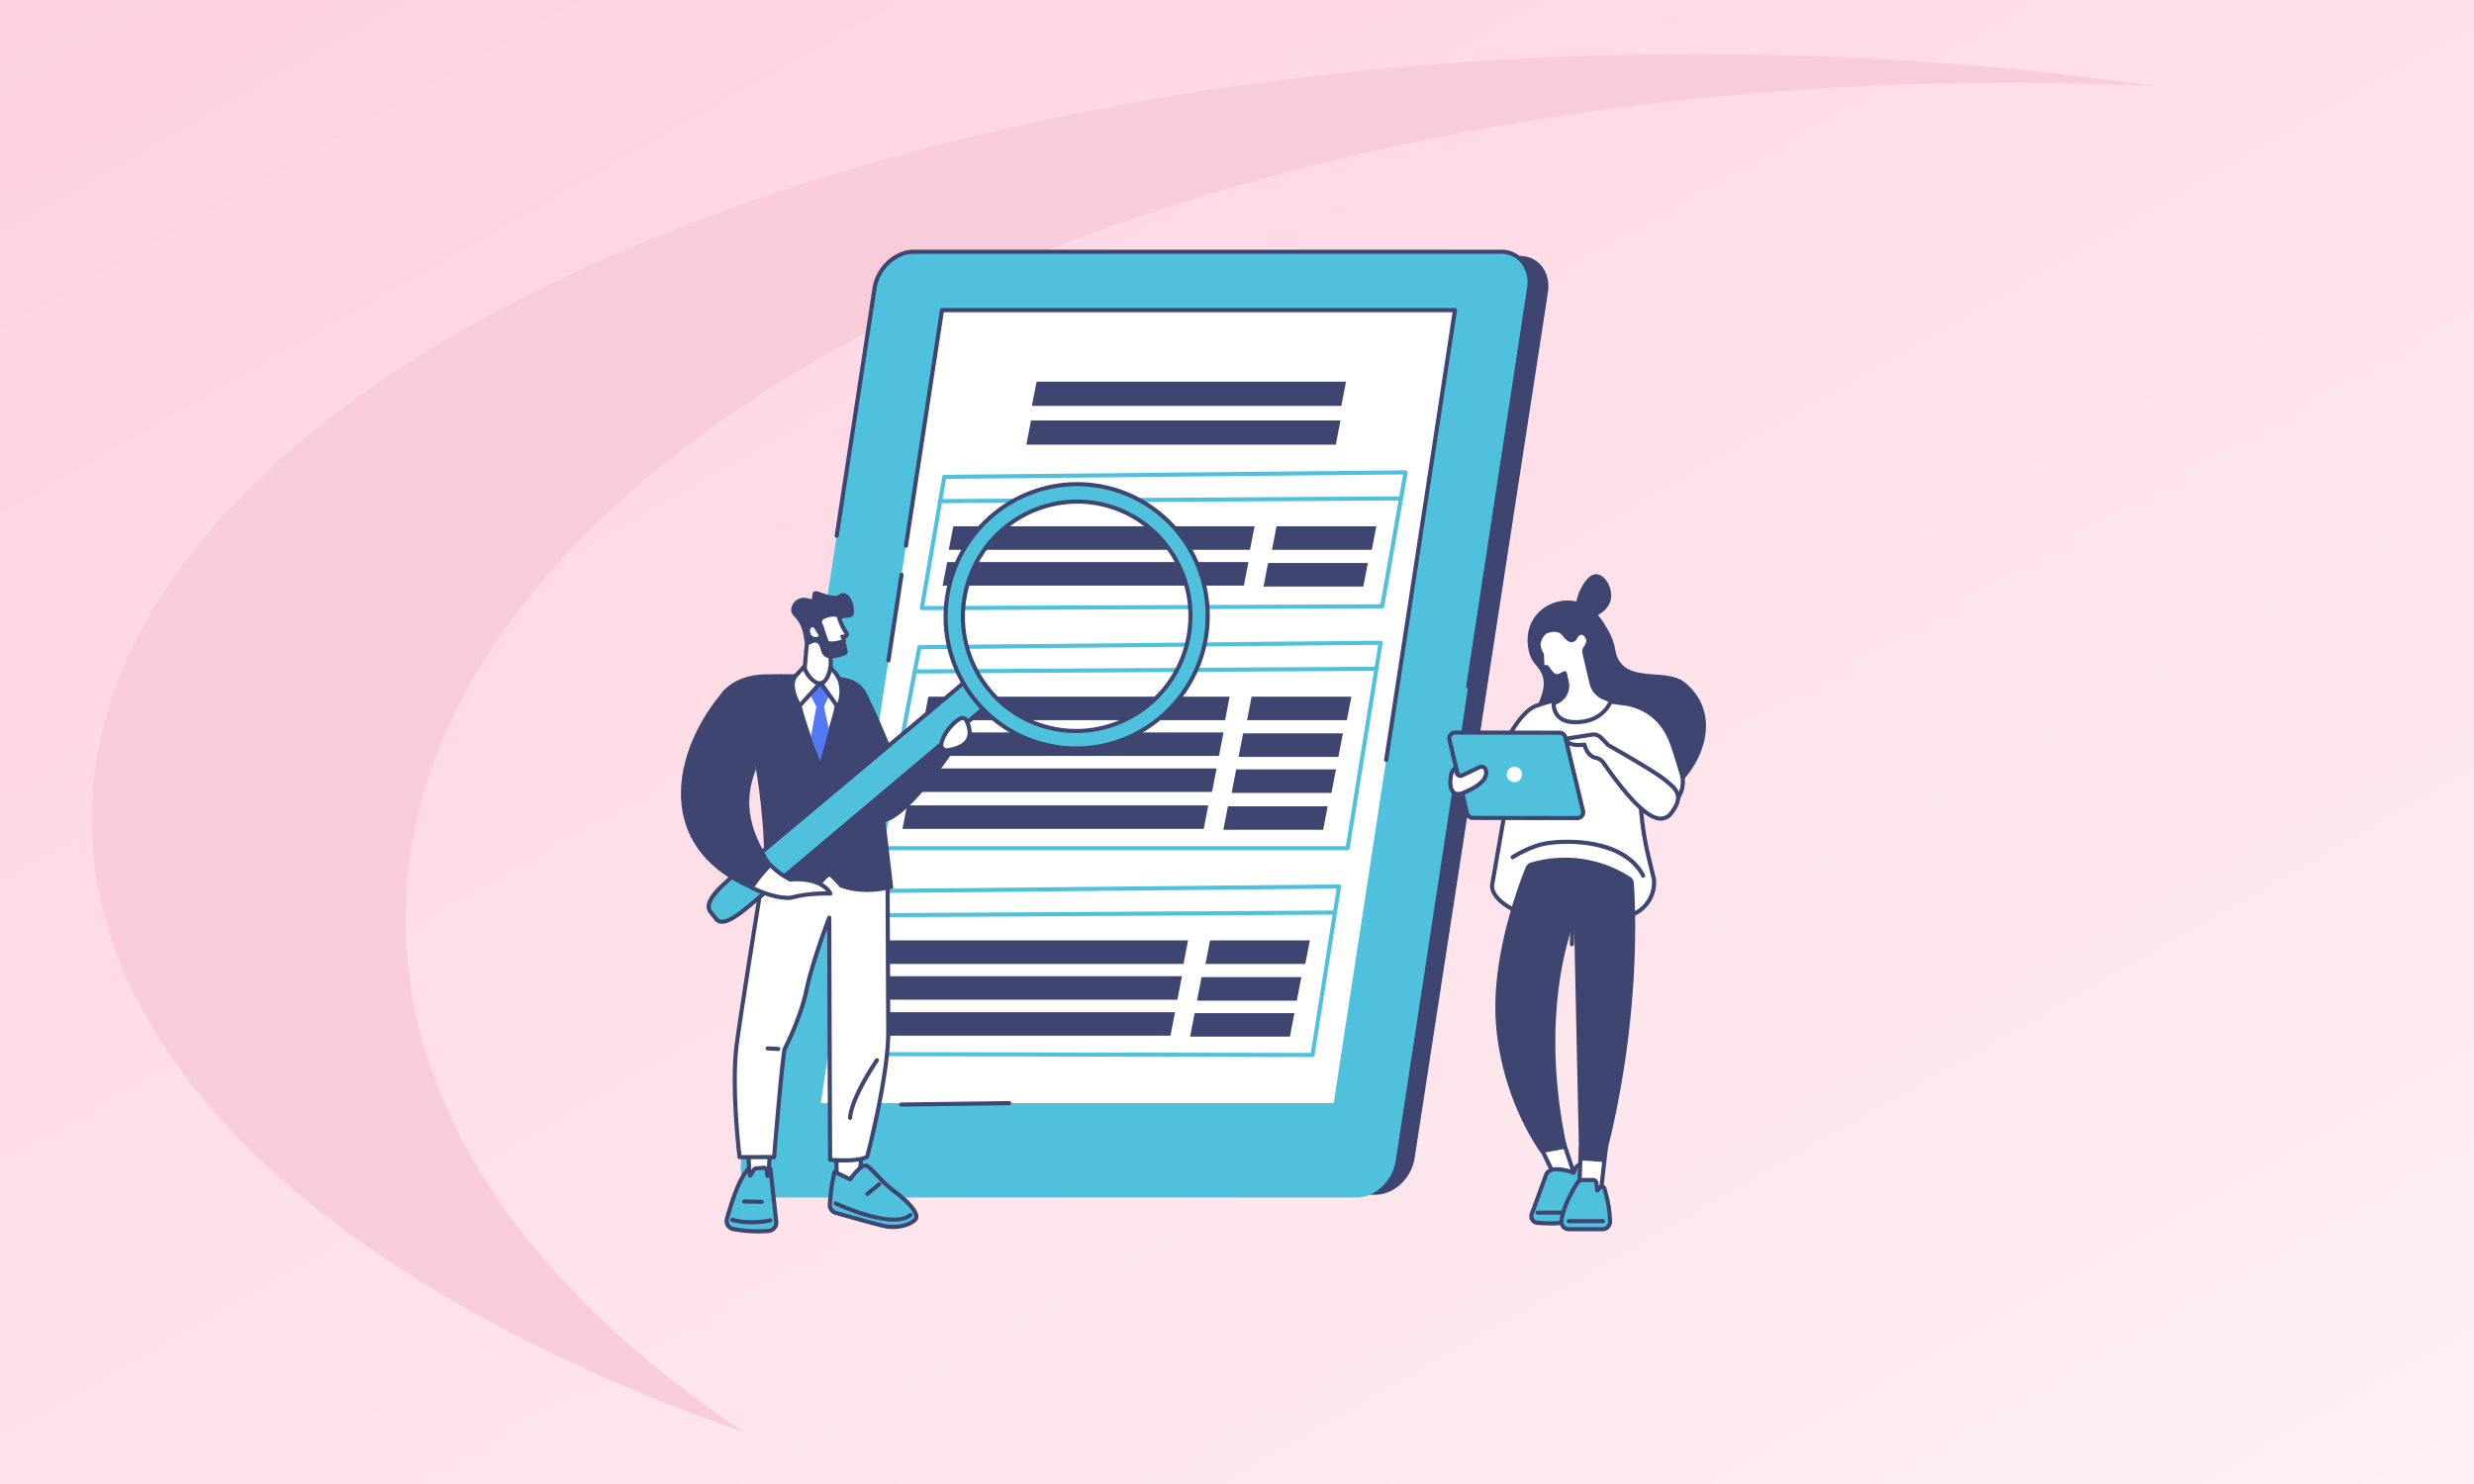 <?xml version="1.0" encoding="utf-8"?>
<svg xmlns="http://www.w3.org/2000/svg" xmlns:xlink="http://www.w3.org/1999/xlink" width="1050" height="630" viewBox="0 0 1050 630">
  <rect x="0" y="0" width="1050" height="630" fill="#333333" stroke="none"/>
  <defs>
    <linearGradient id="linear-gradient" x1="1.473" y1="1.474" x2="-0.412" y2="-0.479" gradientUnits="objectBoundingBox">
      <stop offset="0" stop-color="#fff"/>
      <stop offset="1" stop-color="#fdc3d4"/>
    </linearGradient>
    <clipPath id="clip-path">
      <rect id="Rectangle_26693" data-name="Rectangle 26693" width="471.368" height="417.625" fill="none"/>
    </clipPath>
    <clipPath id="clip-journalistic_style-content-audit-best-practices-and-tools-shared-by-experts-april-2023">
      <rect width="1050" height="630"/>
    </clipPath>
  </defs>
  <g id="journalistic_style-content-audit-best-practices-and-tools-shared-by-experts-april-2023" data-name="journalistic style-content-audit-best-practices-and-tools-shared-by-experts-april-2023" clip-path="url(#clip-journalistic_style-content-audit-best-practices-and-tools-shared-by-experts-april-2023)">
    <rect width="1050" height="630" fill="#fff"/>
    <path id="Subtraction_10" data-name="Subtraction 10" d="M0,0H1050V630H0Z" fill="url(#linear-gradient)"/>
    <path id="Path_311" data-name="Path 311" d="M233.916,433.238c.207,106.89,109.118,201.462,276.807,260.05C420.814,633.411,367.16,557.98,367,475.929,366.61,280.316,670.2,121.144,1045.078,120.4q32.9-.059,65.023,1.5a1381.87,1381.87,0,0,0-198.052-13.615C537.175,109.032,233.563,254.51,233.916,433.238Z" transform="translate(-194.916 -85.289)" fill="#f8ccd9"/>
    <g id="Group_110" data-name="Group 110" transform="translate(289 106)">
      <g id="Group_109" data-name="Group 109" clip-path="url(#clip-path)">
        <path id="Path_2615" data-name="Path 2615" d="M379.918,4.521H130.6c-7.865,0-15.31,6.943-16.628,15.508L57.387,387.578c-1.319,8.565,3.988,15.508,11.853,15.508H318.556c7.865,0,15.309-6.943,16.628-15.508L391.771,20.029c1.318-8.565-3.988-15.508-11.853-15.508" transform="translate(-23.813 -1.883)" fill="#3e4571"/>
        <path id="Path_2616" data-name="Path 2616" d="M366.2,1.5H116.88c-7.866,0-15.31,6.994-16.629,15.622L43.665,387.383c-1.318,8.628,3.989,15.622,11.853,15.622H304.834c7.865,0,15.309-6.994,16.628-15.622l56.587-370.26C379.367,8.494,374.061,1.5,366.2,1.5" transform="translate(-18.099 -0.625)" fill="#50c1dd"/>
        <path id="Path_2617" data-name="Path 2617" d="M319.4,380.624H101.7L153.144,43.982H370.851Z" transform="translate(-42.348 -18.315)" fill="#fff"/>
        <path id="Path_2618" data-name="Path 2618" d="M174.573,219.869a.876.876,0,0,1-.863-1.022l9.54-55.713a.876.876,0,0,1,.854-.728l195.76-1.908h.009a.876.876,0,0,1,.862,1.026l-9.922,56.858a.875.875,0,0,1-.858.725l-195.378.763Zm10.279-55.72-9.24,53.966,193.6-.756,9.616-55.1Z" transform="translate(-72.331 -66.834)" fill="#50c1dd"/>
        <path id="Path_2619" data-name="Path 2619" d="M187.651,182.355a.875.875,0,0,1-.005-1.751l195.379-1.144h.005a.875.875,0,0,1,0,1.751l-195.378,1.144Z" transform="translate(-77.777 -74.731)" fill="#50c1dd"/>
        <path id="Path_2620" data-name="Path 2620" d="M318.189,237.229H190.33l1.938-9.987H320.127Z" transform="translate(-79.257 -94.628)" fill="#3e4571"/>
        <path id="Path_2621" data-name="Path 2621" d="M322.623,211.216H194.764l1.938-9.987H324.561Z" transform="translate(-81.103 -83.796)" fill="#3e4571"/>
        <path id="Path_2622" data-name="Path 2622" d="M472.194,211.216H429.837l1.938-9.987h42.357Z" transform="translate(-178.992 -83.796)" fill="#3e4571"/>
        <path id="Path_2623" data-name="Path 2623" d="M466.034,237.912H423.677l1.938-9.987h42.357Z" transform="translate(-176.427 -94.912)" fill="#3e4571"/>
        <path id="Path_2624" data-name="Path 2624" d="M318.005,535.035h0l-197.167-.392a.875.875,0,0,1-.859-1.033l12.675-69.237a.875.875,0,0,1,.853-.717l195.76-1.908a.915.915,0,0,1,.671.3.875.875,0,0,1,.2.708L318.87,534.3a.876.876,0,0,1-.865.739m-196.117-2.141,195.369.388,10.992-69.774-194,1.891Z" transform="translate(-49.955 -192.28)" fill="#50c1dd"/>
        <path id="Path_2625" data-name="Path 2625" d="M139.29,483.606a.875.875,0,0,1-.005-1.751l195.378-1.145h.005a.875.875,0,0,1,0,1.751L139.3,483.606Z" transform="translate(-57.639 -200.177)" fill="#50c1dd"/>
        <path id="Path_2626" data-name="Path 2626" d="M269.828,538.479H141.969l1.938-9.987H271.766Z" transform="translate(-59.118 -220.074)" fill="#3e4571"/>
        <path id="Path_2627" data-name="Path 2627" d="M274.261,512.466H146.4l1.938-9.987H276.2Z" transform="translate(-60.965 -209.242)" fill="#3e4571"/>
        <path id="Path_2628" data-name="Path 2628" d="M423.833,512.466H381.476l1.938-9.987h42.357Z" transform="translate(-158.854 -209.242)" fill="#3e4571"/>
        <path id="Path_2629" data-name="Path 2629" d="M417.673,539.162H375.315l1.938-9.987h42.357Z" transform="translate(-156.289 -220.359)" fill="#3e4571"/>
        <path id="Path_2630" data-name="Path 2630" d="M264.791,564.67H136.932l1.938-9.987H266.729Z" transform="translate(-57.021 -230.98)" fill="#3e4571"/>
        <path id="Path_2631" data-name="Path 2631" d="M412.636,565.353H370.279l1.938-9.987h42.357Z" transform="translate(-154.191 -231.265)" fill="#3e4571"/>
        <path id="Path_2632" data-name="Path 2632" d="M342.971,373.389H145.02a.874.874,0,0,1-.86-1.039l16.2-85.308a.876.876,0,0,1,.851-.712l195.76-1.908h.009a.875.875,0,0,1,.864,1.014l-14.012,87.216a.877.877,0,0,1-.865.736m-196.894-1.751H342.224l13.73-85.455-194.006,1.891Z" transform="translate(-60.024 -118.439)" fill="#50c1dd"/>
        <path id="Path_2633" data-name="Path 2633" d="M169.516,306.281a.875.875,0,0,1-.005-1.751l195.378-1.144h.005a.875.875,0,0,1,.005,1.751l-195.378,1.144Z" transform="translate(-70.225 -126.336)" fill="#50c1dd"/>
        <path id="Path_2634" data-name="Path 2634" d="M300.053,361.154H172.194l1.938-9.987H301.991Z" transform="translate(-71.705 -146.233)" fill="#3e4571"/>
        <path id="Path_2635" data-name="Path 2635" d="M304.487,335.142H176.628l1.938-9.987H306.425Z" transform="translate(-73.551 -135.401)" fill="#3e4571"/>
        <path id="Path_2636" data-name="Path 2636" d="M454.059,335.142H411.7l1.938-9.987H456Z" transform="translate(-171.44 -135.401)" fill="#3e4571"/>
        <path id="Path_2637" data-name="Path 2637" d="M447.9,361.838H405.541l1.938-9.987h42.357Z" transform="translate(-168.875 -146.518)" fill="#3e4571"/>
        <path id="Path_2638" data-name="Path 2638" d="M295.016,387.345H167.157l1.938-9.987H296.954Z" transform="translate(-69.608 -157.139)" fill="#3e4571"/>
        <path id="Path_2639" data-name="Path 2639" d="M442.862,388.028H400.5l1.938-9.987H444.8Z" transform="translate(-166.778 -157.424)" fill="#3e4571"/>
        <path id="Path_2640" data-name="Path 2640" d="M288.97,414.21H161.111l1.938-9.987H290.908Z" transform="translate(-67.09 -168.326)" fill="#3e4571"/>
        <path id="Path_2641" data-name="Path 2641" d="M436.815,414.893H394.458l1.938-9.987h42.357Z" transform="translate(-164.26 -168.611)" fill="#3e4571"/>
        <path id="Path_2642" data-name="Path 2642" d="M386.562,106.291H255.224l1.99-10.259H388.552Z" transform="translate(-106.28 -39.99)" fill="#3e4571"/>
        <path id="Path_2643" data-name="Path 2643" d="M382.53,134.5H251.193l1.99-10.259H384.521Z" transform="translate(-104.601 -51.737)" fill="#3e4571"/>
        <path id="Path_2644" data-name="Path 2644" d="M159.655,621.7a.875.875,0,0,1-.012-1.751l45.748-.61a.875.875,0,0,1,.023,1.751l-45.748.61Z" transform="translate(-66.119 -257.905)" fill="#3e4571"/>
        <path id="Path_2645" data-name="Path 2645" d="M366.852,235.181a.877.877,0,0,1-.866-1.008l29.028-189.94H179.078L163.91,143.483a.875.875,0,0,1-1.731-.264l15.282-99.994a.876.876,0,0,1,.865-.743H396.034a.874.874,0,0,1,.865,1.007L367.717,234.438a.875.875,0,0,1-.864.743" transform="translate(-67.53 -17.69)" fill="#3e4571"/>
        <path id="Path_2646" data-name="Path 2646" d="M150.285,273.109a.866.866,0,0,1-.134-.01.875.875,0,0,1-.733-1l5.561-36.385a.875.875,0,0,1,1.731.264l-5.561,36.386a.876.876,0,0,1-.864.743" transform="translate(-62.217 -97.847)" fill="#3e4571"/>
        <path id="Path_2647" data-name="Path 2647" d="M380.677,186.358a.878.878,0,0,1-.866-1.008L405.636,16.365A13.512,13.512,0,0,0,402.9,5.459a10.686,10.686,0,0,0-8.252-3.709H145.333c-7.438,0-14.509,6.675-15.763,14.879L113.532,121.571a.875.875,0,0,1-1.731-.264L127.839,16.365C129.218,7.341,137.066,0,145.333,0H394.648a12.412,12.412,0,0,1,9.581,4.318,15.253,15.253,0,0,1,3.137,12.312L381.541,185.615a.875.875,0,0,1-.864.743" transform="translate(-46.552)" fill="#3e4571"/>
        <path id="Path_2648" data-name="Path 2648" d="M97.7,284.294l.187,11.268a3.441,3.441,0,0,0,2.546,2.914l.572.327c.931.238,1.417.436,2,2.564-7.159,2.247-14.04,1.766-20.547-2.387-.278-.609-.188-1.319.718-1.394l.978-.235a3.441,3.441,0,0,0,2.634-2.749l1.244-14.4Z" transform="translate(-34.276 -116.682)" fill="#fff"/>
        <path id="Path_2649" data-name="Path 2649" d="M94.243,302.935a23.575,23.575,0,0,1-12.889-3.84.875.875,0,0,1-.325-.374,1.95,1.95,0,0,1,.005-1.807A1.724,1.724,0,0,1,82.4,296.1l.919-.221a2.565,2.565,0,0,0,1.971-2.016l1.24-14.354a.875.875,0,0,1,1.213-.731l9.673,4.09a.875.875,0,0,1,.535.792l.186,11.218a2.551,2.551,0,0,0,1.892,2.131.876.876,0,0,1,.213.086l.473.269c1.255.342,1.893.9,2.506,3.152a.875.875,0,0,1-.583,1.064,27.957,27.957,0,0,1-8.392,1.356m-11.606-5.1c5.69,3.512,11.8,4.275,18.645,2.324-.323-.925-.576-.99-1.12-1.129a.861.861,0,0,1-.218-.088l-.477-.272a4.292,4.292,0,0,1-3.076-3.623c0-.031-.005-.061-.006-.092l-.177-10.7-8.039-3.4-1.14,13.2c0,.027-.006.054-.01.08a4.3,4.3,0,0,1-3.3,3.447l-.964.233a.817.817,0,0,1-.112.019" transform="translate(-33.651 -116.058)" fill="#3e4571"/>
        <path id="Path_2650" data-name="Path 2650" d="M102.425,249.281c-2.8-.306-.6,3.036-10.473-.585-4.049-1.484-2.229,3.5-3.287,3.132-3.906-1.344-5.424-.1-6.378.538a5.2,5.2,0,0,0-2.1,4.345c.2,2.334,3.241,3.2,4.692,8.181,1.019,3.5.618,5.576,1.978,6.149s2.506-1.238,4.055-.718c2.006.673,1.423,4.156,3.33,5.712,1.2.981,4.086,1.556,8.859-.459a1.742,1.742,0,0,0,1.024-1.98c-.233-1.05-.534-2.376-.928-3.619-1.878-5.922-3.89-7.343-3.059-8.809,1.273-2.247,5.59-.7,6.414-2.556.855-1.928-.292-8.914-4.125-9.332" transform="translate(-33.385 -103.447)" fill="#3e4571"/>
        <path id="Path_2651" data-name="Path 2651" d="M101.227,269.433a17.3,17.3,0,0,1,.875,2.234c.449,1.431,1.239,3.88,1.786,5.22.679,1.66,5.512.378,7.016-.065a.437.437,0,0,0,.285-.57l-.442-1.427,1.179-.235a.861.861,0,0,0,.372-.24.825.825,0,0,0,.085-.972,24.882,24.882,0,0,1-3.359-7.186.819.819,0,0,0-.645-.617,9.117,9.117,0,0,0-6.33,1.153,2.109,2.109,0,0,0-.823,2.707" transform="translate(-42.069 -110.529)" fill="#fff"/>
        <path id="Path_2652" data-name="Path 2652" d="M105.4,277.974c-1.586,0-2.572-.459-2.947-1.377-.564-1.38-1.376-3.906-1.81-5.289a16.541,16.541,0,0,0-.831-2.121,2.98,2.98,0,0,1,1.16-3.83,10.067,10.067,0,0,1,6.945-1.265,1.7,1.7,0,0,1,1.336,1.275,22.6,22.6,0,0,0,2.989,6.5l.267.435a1.7,1.7,0,0,1-.171,2,1.751,1.751,0,0,1-.748.5l-.116.031-.227.046.155.5a1.289,1.289,0,0,1-.074,1,1.314,1.314,0,0,1-.8.669,19.082,19.082,0,0,1-5.126.934m-4.006-9.537a18.333,18.333,0,0,1,.919,2.347c.426,1.356,1.221,3.829,1.761,5.151.14.344,1.956.55,5.529-.451l-.6-1.95,1.97-.392-.22-.359a24.184,24.184,0,0,1-3.192-6.976,8.282,8.282,0,0,0-5.678,1.048,1.232,1.232,0,0,0-.485,1.583m8.336,7.453c0,.014.008.029.013.042Z" transform="translate(-41.443 -109.907)" fill="#3e4571"/>
        <path id="Path_2653" data-name="Path 2653" d="M97.366,278.591c-2.936,1.022-3.932-1.715-3.282-3.344a.909.909,0,0,1,1.612-.13l1.855,2.961a.348.348,0,0,1-.184.512" transform="translate(-39.099 -114.386)" fill="#fff"/>
        <path id="Path_2654" data-name="Path 2654" d="M48.955,655.948l.636,11.728L57.432,669l.7-13.832Z" transform="translate(-20.386 -272.824)" fill="#fff"/>
        <path id="Path_2655" data-name="Path 2655" d="M56.807,669.248a.878.878,0,0,1-.145-.012l-7.841-1.322a.875.875,0,0,1-.728-.816l-.637-11.727a.876.876,0,0,1,.8-.92l9.174-.782a.875.875,0,0,1,.949.916l-.7,13.832a.874.874,0,0,1-.874.832m-7-2.944,6.18,1.042.6-11.848-7.33.626Z" transform="translate(-19.761 -272.199)" fill="#3e4571"/>
        <path id="Path_2656" data-name="Path 2656" d="M51.093,694.669a55.173,55.173,0,0,1-15.005-.763,3.53,3.53,0,0,1-2.73-4.48c1.679-5.594,4.621-16.215,8.993-20.986l.887,2.752,1.542-2.471a1.255,1.255,0,0,1,.969-.587l3.116-.236a1.254,1.254,0,0,1,1.333,1.055l.375,2.368,1.235-3.021,2.473,22.573a3.523,3.523,0,0,1-3.188,3.8" transform="translate(-13.828 -278.124)" fill="#50c1dd"/>
        <path id="Path_2657" data-name="Path 2657" d="M45.784,695.124a56.273,56.273,0,0,1-10.483-.983,4.405,4.405,0,0,1-3.4-5.592l.359-1.206c1.727-5.806,4.616-15.524,8.826-20.119a.875.875,0,0,1,1.479.323l.309.959.545-.873a2.134,2.134,0,0,1,1.645-1l3.116-.236a2.139,2.139,0,0,1,2.086,1.217l.112-.274a.876.876,0,0,1,1.681.236l2.473,22.572a4.414,4.414,0,0,1-3.979,4.765c-1.319.118-2.928.208-4.764.208m-4.4-25.509c-3.426,4.68-5.915,13.048-7.454,18.226l-.361,1.212a2.613,2.613,0,0,0,.273,2.133,2.673,2.673,0,0,0,1.783,1.235,54.163,54.163,0,0,0,14.763.75,2.652,2.652,0,0,0,2.393-2.854l-2.1-19.15a.875.875,0,0,1-1.6-.336l-.375-2.368a.372.372,0,0,0-.4-.317l-3.116.236a.379.379,0,0,0-.292.176l-1.542,2.472a.876.876,0,0,1-1.576-.195Z" transform="translate(-13.205 -277.499)" fill="#3e4571"/>
        <path id="Path_2658" data-name="Path 2658" d="M45.049,706.995a31.986,31.986,0,0,1-8.59-1.1.875.875,0,0,1,.474-1.685c7.527,2.118,15.636.289,15.718.271a.875.875,0,0,1,.4,1.705,38.582,38.582,0,0,1-8,.809" transform="translate(-14.916 -293.233)" fill="#3e4571"/>
        <path id="Path_2659" data-name="Path 2659" d="M52.783,692.78h-.015l-7.406-.128a.875.875,0,1,1,.03-1.751l7.405.128a.875.875,0,0,1-.015,1.751" transform="translate(-18.531 -287.704)" fill="#3e4571"/>
        <path id="Path_2660" data-name="Path 2660" d="M112.8,649.055l.324,17.083,9.491.479,1.3-17Z" transform="translate(-46.972 -270.279)" fill="#fff"/>
        <path id="Path_2661" data-name="Path 2661" d="M121.99,666.868h-.045l-9.491-.479a.876.876,0,0,1-.831-.858l-.323-17.083a.874.874,0,0,1,.266-.646.888.888,0,0,1,.654-.246l11.114.561a.876.876,0,0,1,.829.941l-1.3,17a.875.875,0,0,1-.872.809m-8.632-2.187,7.823.4,1.167-15.255-9.281-.469Z" transform="translate(-46.347 -269.654)" fill="#3e4571"/>
        <path id="Path_2662" data-name="Path 2662" d="M108.269,682.792a3.43,3.43,0,0,0,2.474,3.523c5.392,1.545,17.541,4.992,21.021,5.692,4.516.907,10.179-.205,12.718-2.746s-4.93-9.288-8.509-11.787c-5.318-3.712-10.251-10.767-12.447-11.184s-6.649,5.792-6.649,5.792l-6.607-3.175a83.64,83.64,0,0,0-2,13.886" transform="translate(-45.082 -277.447)" fill="#50c1dd"/>
        <path id="Path_2663" data-name="Path 2663" d="M134.395,692.57a17.482,17.482,0,0,1-3.427-.328c-3.545-.713-15.93-4.229-21.09-5.708a4.329,4.329,0,0,1-3.107-4.422,83.82,83.82,0,0,1,2.027-14.046.876.876,0,0,1,1.227-.571l5.952,2.86c1.476-1.966,4.81-5.981,7.088-5.548,1.314.25,2.882,1.84,5.541,4.631a51.684,51.684,0,0,0,7.245,6.7c2.328,1.625,9.05,7.117,9.386,10.908a2.7,2.7,0,0,1-.759,2.216c-2.06,2.061-6.086,3.312-10.082,3.313m-24.143-23.024a88.679,88.679,0,0,0-1.734,12.681,2.567,2.567,0,0,0,1.842,2.624c5.14,1.473,17.471,4.975,20.953,5.675,4.327.87,9.677-.255,11.926-2.507a.933.933,0,0,0,.253-.824c-.218-2.465-5.249-7.256-8.643-9.626a52.909,52.909,0,0,1-7.51-6.924c-1.769-1.857-3.775-3.961-4.6-4.118-.976-.19-3.821,2.72-5.775,5.443a.875.875,0,0,1-1.091.278Zm-2.607,12.623h0Z" transform="translate(-44.458 -276.825)" fill="#3e4571"/>
        <path id="Path_2664" data-name="Path 2664" d="M136.622,700.907c-10.131,0-24.276-6.56-25.044-6.92a.875.875,0,1,1,.743-1.586c.233.11,23.537,10.921,30.727,5.06a.875.875,0,1,1,1.106,1.356c-1.845,1.505-4.512,2.089-7.532,2.089" transform="translate(-46.253 -288.295)" fill="#3e4571"/>
        <path id="Path_2665" data-name="Path 2665" d="M134.948,684.246a.875.875,0,0,1-.553-1.554l5.047-4.111a.875.875,0,1,1,1.106,1.357L135.5,684.05a.87.87,0,0,1-.552.2" transform="translate(-55.83 -282.493)" fill="#3e4571"/>
        <path id="Path_2666" data-name="Path 2666" d="M51.2,454.224S42.461,508.016,40,526.309s1.184,48.084,1.184,48.084l14.689-.031s2.815-35.855,4.405-45.771c0,0,6.871-13.2,9.313-25.167s9.65-30.691,9.65-30.691.281,95.3.393,102.79c0,0,11.463,1.091,15.712-1.293,0,0,9.046-34.288,8.949-53.2s-.3-66.227-.3-66.227Z" transform="translate(-16.299 -189.148)" fill="#fff"/>
        <path id="Path_2667" data-name="Path 2667" d="M84.783,576.024c-3.1,0-5.633-.235-5.854-.255a.876.876,0,0,1-.793-.859c-.1-6.433-.32-78.458-.379-97.962-2.278,6.291-6.258,17.826-7.931,26.025-2.31,11.316-8.611,23.864-9.327,25.267-1.572,9.961-4.348,45.208-4.376,45.565a.875.875,0,0,1-.871.807l-14.689.031h0a.874.874,0,0,1-.868-.768c-.037-.3-3.635-30.113-1.182-48.308,2.439-18.1,11.12-71.57,11.208-72.108a.875.875,0,0,1,.864-.735h.01l52.787.583a.875.875,0,0,1,.865.871s.207,47.318.3,66.227c.1,18.806-8.886,53.079-8.977,53.423a.872.872,0,0,1-.418.54c-2.387,1.339-6.761,1.656-10.369,1.656m-4.906-1.936c2.536.183,10.56.6,14.1-1.081.976-3.779,8.912-35.071,8.822-52.594-.089-17.4-.271-58.87-.3-65.365l-51.171-.565c-1.062,6.555-8.8,54.414-11.08,71.318-2.2,16.344.551,42.3,1.095,47.09l13.1-.028c.428-5.375,2.905-36.027,4.351-45.036a.871.871,0,0,1,.088-.266c.068-.131,6.842-13.237,9.23-24.938,2.429-11.9,9.619-30.641,9.691-30.83a.875.875,0,0,1,1.692.312c0,.927.267,90.3.384,101.984" transform="translate(-15.68 -188.523)" fill="#3e4571"/>
        <path id="Path_2668" data-name="Path 2668" d="M66.913,581.506h-.045l-4.478-.226a.875.875,0,0,1,.088-1.748l4.478.226a.875.875,0,0,1-.043,1.75" transform="translate(-25.634 -241.327)" fill="#3e4571"/>
        <path id="Path_2669" data-name="Path 2669" d="M122.383,614.333l-.061,0a.875.875,0,0,1-.814-.933c.612-8.891,11.113-24.25,11.559-24.9a.875.875,0,0,1,1.443.992c-.107.155-10.676,15.613-11.255,24.027a.875.875,0,0,1-.872.816" transform="translate(-50.598 -244.905)" fill="#3e4571"/>
        <path id="Path_2670" data-name="Path 2670" d="M133.608,320.264c16.413,30.743,11.941,46.015,33.782,16.457a1.3,1.3,0,0,1,2.294.438l2.169,8.249S126.7,414.4,134.7,347.446Z" transform="translate(-55.637 -133.364)" fill="#3e4571"/>
        <path id="Path_2671" data-name="Path 2671" d="M47.08,395.935c6.293,2.145,12.538,5.647,22.73,3.831l5.068-5.335,4.534,4.8c6.782,2.64,14.456,2.585,22.672.533L95.263,341.6l-2.337-17.758c-1.778-10.136-6.187-13.274-15.432-14.088-2.232-.2-3.615,8.906-6.262,8.753-2.808-.163-6.9-9.578-10.134-9.653-4.3-.1-8.963-.107-13.929.027-6.646.18-12.576,2.193-17.235,6.936-6.472,6.59,13.7,32.453,13.7,32.453s4.655,25.266,3.443,47.667" transform="translate(-11.932 -128.58)" fill="#3e4571"/>
        <path id="Path_2672" data-name="Path 2672" d="M82.087,312.131a171.062,171.062,0,0,0,10.487,33.656,127.8,127.8,0,0,0,9.3-31.083,4.053,4.053,0,0,0-3.74-4.667c-4.127,4.316-8.664,3.371-13.457-.857a2.479,2.479,0,0,0-2.589,2.951" transform="translate(-34.163 -128.746)" fill="#fff"/>
        <path id="Path_2673" data-name="Path 2673" d="M91.949,346.038h0a.875.875,0,0,1-.8-.535A172.735,172.735,0,0,1,80.6,311.675a3.355,3.355,0,0,1,3.5-3.992.883.883,0,0,1,.523.217c4.853,4.281,8.744,4.569,12.245.909a.88.88,0,0,1,.689-.269,4.927,4.927,0,0,1,4.549,5.673,127.611,127.611,0,0,1-9.36,31.3.875.875,0,0,1-.8.529m-9.628-34.7A169.468,169.468,0,0,0,91.956,342.9a123.792,123.792,0,0,0,8.427-28.953,3.161,3.161,0,0,0-.668-2.489,3.125,3.125,0,0,0-1.884-1.126c-4.045,3.974-8.786,3.672-14.1-.9a1.6,1.6,0,0,0-1.406,1.9" transform="translate(-33.538 -128.122)" fill="#3e4571"/>
        <path id="Path_2674" data-name="Path 2674" d="M99.627,325.463l2.115,9.778-3.736,13.429L94.14,338.042l2.27-12.515-2.923-5.716,3.342-3.87,2.445-.064,2.947,4.1Z" transform="translate(-38.93 -131.537)" fill="#5479f7"/>
        <path id="Path_2675" data-name="Path 2675" d="M84.2,320.045c-2.321-4.11-4.221-9.413-1.651-12.758l3.517-3.8s1.909,5.761,6.555,7.256Z" transform="translate(-33.861 -126.379)" fill="#fff"/>
        <path id="Path_2676" data-name="Path 2676" d="M83.568,320.3a.912.912,0,0,1-.1-.005.876.876,0,0,1-.665-.44c-2.344-4.149-4.521-9.9-1.583-13.722.016-.021.034-.041.052-.061l3.517-3.8a.876.876,0,0,1,1.473.319c.018.054,1.835,5.361,5.993,6.7a.875.875,0,0,1,.38,1.421l-8.421,9.3a.876.876,0,0,1-.649.288m-.98-13.07c-2.172,2.877-.443,7.57,1.162,10.689l6.756-7.462a12.8,12.8,0,0,1-5.358-5.992Z" transform="translate(-33.232 -125.754)" fill="#3e4571"/>
        <path id="Path_2677" data-name="Path 2677" d="M102.125,310.959c3.178-1.646,3.733-6.757,3.733-6.757s3.67,2.729,4.472,6.759a14.8,14.8,0,0,1-1.217,9.906Z" transform="translate(-42.527 -126.676)" fill="#fff"/>
        <path id="Path_2678" data-name="Path 2678" d="M108.489,321.117a.875.875,0,0,1-.715-.371l-6.988-9.908a.876.876,0,0,1,.313-1.282c2.265-1.174,3.125-4.782,3.266-6.074a.875.875,0,0,1,1.392-.608c.161.12,3.95,2.98,4.808,7.29a15.589,15.589,0,0,1-1.325,10.528.877.877,0,0,1-.718.424h-.032m-5.747-10.542,5.576,7.905a14.913,14.913,0,0,0,.529-7.973,10.862,10.862,0,0,0-3.045-5.248,9.786,9.786,0,0,1-3.06,5.316" transform="translate(-41.902 -126.051)" fill="#3e4571"/>
        <path id="Path_2679" data-name="Path 2679" d="M20.994,410.963l2.4,3.032c2.463,3,7.557-.162,14.525-6.031l99.307-83.656L130.7,311.815,29,397.1c-6.968,5.87-10.471,10.862-8.007,13.861" transform="translate(-8.415 -129.846)" fill="#50c1dd"/>
        <path id="Path_2680" data-name="Path 2680" d="M25.235,415.4c-.15,0-.3-.007-.441-.02a3.867,3.867,0,0,1-2.719-1.452l-2.408-3.038c-2.685-3.279-.027-8.212,8.125-15.08L129.5,310.52a.875.875,0,0,1,1.338.266l6.524,12.493a.876.876,0,0,1-.212,1.075L37.841,408.008c-6.171,5.2-9.889,7.388-12.605,7.389M129.788,312.561,28.919,397.148c-6.963,5.866-9.767,10.353-7.894,12.635l.009.012,2.4,3.031a2.11,2.11,0,0,0,1.516.808c2.8.25,7.75-3.587,11.759-6.964l98.769-83.2Z" transform="translate(-7.77 -129.221)" fill="#3e4571"/>
        <path id="Path_2681" data-name="Path 2681" d="M194.123,213.438c-7.375,30.1,10.816,60.422,40.632,67.727S294.721,270,302.1,239.9s-10.816-60.422-40.632-67.728-59.966,11.171-67.341,41.27m7.116,1.744c6.4-26.132,32.579-42.174,58.465-35.83s41.681,32.669,35.277,58.8-32.58,42.174-58.466,35.83-41.681-32.669-35.277-58.8" transform="translate(-80.153 -71.03)" fill="#50c1dd"/>
        <path id="Path_2682" data-name="Path 2682" d="M247.35,283.015a56.341,56.341,0,0,1-13.423-1.63c-30.237-7.409-48.752-38.267-41.274-68.786A56.881,56.881,0,0,1,218.3,177.4a56.091,56.091,0,0,1,77.557,19,57.363,57.363,0,0,1-19.179,78.269,55.972,55.972,0,0,1-29.328,8.342m.282-112.206a54.236,54.236,0,0,0-28.417,8.083,55.147,55.147,0,0,0-24.862,34.124c-7.249,29.582,10.691,59.489,39.99,66.668a54.093,54.093,0,0,0,41.42-6.5A55.614,55.614,0,0,0,294.357,197.3a54.479,54.479,0,0,0-46.724-26.5m-.354,104.8a48.594,48.594,0,0,1-11.591-1.4c-26.314-6.449-42.427-33.3-35.919-59.86s33.208-42.922,59.524-36.472,42.427,33.3,35.919,59.86a49.6,49.6,0,0,1-47.933,37.877m.423-97.391a47.834,47.834,0,0,0-46.232,36.543c-6.278,25.621,9.259,51.525,34.635,57.743s51.128-9.568,57.407-35.189-9.259-51.524-34.635-57.742a46.89,46.89,0,0,0-11.174-1.355m-47.083,36.335h0Z" transform="translate(-79.533 -70.399)" fill="#3e4571"/>
        <path id="Path_2683" data-name="Path 2683" d="M18.669,319.807l13.248,33.7c-5.661,14.269-3.356,27.186,9.024,44.055l-5.2,9.468c-49.744-17.336-39.7-61.791-17.07-87.22" transform="translate(0 -133.174)" fill="#3e4571"/>
        <path id="Path_2684" data-name="Path 2684" d="M67.848,453.716a30.571,30.571,0,0,1-8.545-6.292,71.9,71.9,0,0,0-7.93,9.672c7.65,3.817,14.662,4.9,17.235,4.189a61.043,61.043,0,0,1,16.222-1.636c-4.368-7.493-16.983-5.933-16.983-5.933" transform="translate(-21.393 -186.316)" fill="#fff"/>
        <path id="Path_2685" data-name="Path 2685" d="M66.067,461.738c-3.588,0-9.505-1.389-15.708-4.485a.875.875,0,0,1-.33-1.279,73.083,73.083,0,0,1,8.026-9.79.818.818,0,0,1,.63-.262.877.877,0,0,1,.627.271,29.834,29.834,0,0,0,8.074,6c1.949-.194,13.282-.977,17.577,6.39a.874.874,0,0,1-.008.894.884.884,0,0,1-.788.421c-.088,0-8.784-.367-15.95,1.606a8.326,8.326,0,0,1-2.15.235m-14.014-5.607c7.286,3.45,13.618,4.257,15.7,3.685a59.21,59.21,0,0,1,14.726-1.7c-4.695-5.363-15.035-4.167-15.147-4.155a.865.865,0,0,1-.5-.085,31.581,31.581,0,0,1-8.15-5.823,71.444,71.444,0,0,0-6.63,8.08" transform="translate(-20.769 -185.69)" fill="#3e4571"/>
        <path id="Path_2686" data-name="Path 2686" d="M191.948,354.379c4.481-.606,12.693-3.021,8.045-12.64a1.862,1.862,0,0,0-2.49-.85c-2.836,1.378-7.263,6.13-8.147,10.771a2.321,2.321,0,0,0,2.592,2.719" transform="translate(-78.834 -141.874)" fill="#fff"/>
        <path id="Path_2687" data-name="Path 2687" d="M191.017,354.65a3.217,3.217,0,0,1-2.328-1,3.143,3.143,0,0,1-.819-2.777c.975-5.112,5.719-9.982,8.625-11.394a2.739,2.739,0,0,1,2.107-.124,2.693,2.693,0,0,1,1.554,1.381c1.7,3.527,1.925,6.51.658,8.869-1.8,3.343-6.089,4.575-9.374,5.019a3.128,3.128,0,0,1-.423.029m.306-.9h0Zm6.375-12.8a.992.992,0,0,0-.437.1c-2.577,1.252-6.847,5.827-7.671,10.147a1.408,1.408,0,0,0,.37,1.244,1.438,1.438,0,0,0,1.245.444c2.359-.319,6.543-1.277,8.066-4.113.987-1.837.755-4.286-.692-7.279a.955.955,0,0,0-.552-.488,1.01,1.01,0,0,0-.33-.056" transform="translate(-78.209 -141.249)" fill="#3e4571"/>
        <path id="Path_2688" data-name="Path 2688" d="M620.068,260.632a17.439,17.439,0,0,1,17.172-4.788c6.738,1.841,10.136,7.67,12.532,11.781,4.236,7.267,2.191,9.9,5.52,14.121,5.9,7.477,20.2,2.527,27.165,8.269,16.734,13.8,7.613,36.6-7.221,47.37-9.892,7.179-23.348,3.027-27.009,1.9-11.111-3.429-29.521-10.146-31.3-26.188-1.2-10.785,9.812-19.434,3.9-28.425-1.506-2.29-2.754-2.911-3.873-5.775-1.817-4.649-2.226-12.479,3.119-18.264" transform="translate(-256.399 -106.292)" fill="#3e4571"/>
        <path id="Path_2689" data-name="Path 2689" d="M652.028,253.9c-2.532-2.054-.93-8.11.69-11.378.607-1.224,3.324-6.7,6.9-6.491,3.67.219,7.185,6.379,5.875,11.26-1.637,6.1-10.5,9.016-13.462,6.609" transform="translate(-270.967 -98.284)" fill="#3e4571"/>
        <path id="Path_2690" data-name="Path 2690" d="M643.817,328.549a53.514,53.514,0,0,0-33.183.15,13.59,13.59,0,0,0-9.336,11.366L589.968,405.3c-.561,4.743,5.777,9.354,10.244,11.047,4.666,1.768,11.718,3.44,21.7,3.44,10.705,0,23.635-.061,27.977-1.963.129-.056.26-.116.393-.177a14.679,14.679,0,0,0,8.327-14.638l-2.307-9.589a127.382,127.382,0,0,1-3.511-32.307l.373-18.99a13.609,13.609,0,0,0-9.349-13.578" transform="translate(-245.66 -135.75)" fill="#fff"/>
        <path id="Path_2691" data-name="Path 2691" d="M590.582,358.814s9.045-25.053,19.187-27.462l-5.157,35.5Z" transform="translate(-245.93 -137.981)" fill="#fff"/>
        <path id="Path_2692" data-name="Path 2692" d="M702.579,372.392a12.144,12.144,0,0,0,4.125-12.919c-1.242-4.267-2.809-9.406-4.174-13.124-4.668-12.717-14.343-15.561-18.112-16.462-.593-.142-7.3-1.031-7.3-1.031l4.035,38.914,17.238,7.061Z" transform="translate(-281.966 -136.942)" fill="#fff"/>
        <path id="Path_2693" data-name="Path 2693" d="M621.29,420.031c-8.482,0-15.889-1.177-22.014-3.5-4.857-1.839-11.419-6.769-10.8-11.968l7.627-43.935-6.852-3.925a.876.876,0,0,1-.386-1.063c.385-1.041,9.542-25.519,19.8-28.009l.063-.013a3.543,3.543,0,0,0,.518-.195,4.506,4.506,0,0,1,.5-.2,54.472,54.472,0,0,1,30.564-1.069c1.13.149,6.78.9,7.386,1.047,9.082,2.171,15.383,7.894,18.729,17.012,1.429,3.892,3.068,9.316,4.193,13.181a12.972,12.972,0,0,1-4.422,13.851.87.87,0,0,1-.1.069l-4.186,2.438a.87.87,0,0,1-.772.053l-7.875-3.225a126.788,126.788,0,0,0,3.274,22l2.307,9.589a.837.837,0,0,1,.021.127,15.576,15.576,0,0,1-8.829,15.509c-.137.064-.275.127-.411.186-4.294,1.881-15.85,2.037-28.328,2.037M590.769,355.56l6.734,3.856a.876.876,0,0,1,.428.91L590.2,404.819c-.493,4.168,5.491,8.486,9.692,10.078,5.926,2.244,13.124,3.384,21.393,3.384,9.282,0,23.311,0,27.625-1.89.121-.053.245-.108.37-.168a13.82,13.82,0,0,0,7.835-13.7l-2.292-9.526a128.525,128.525,0,0,1-3.4-23.7.874.874,0,0,1,1.206-.853l8.757,3.587,3.758-2.189a11.228,11.228,0,0,0,3.779-11.951c-1.116-3.838-2.743-9.221-4.155-13.067-3.132-8.532-9.017-13.886-17.493-15.912-.408-.1-4.529-.659-7.105-1a.845.845,0,0,1-.208-.027,52.749,52.749,0,0,0-29.7,1.016,2.828,2.828,0,0,0-.318.127,5.236,5.236,0,0,1-.86.31.914.914,0,0,1-.106.021c-8.436,2.17-16.654,22.2-18.218,26.2m74.879,15.005h0Z" transform="translate(-245.035 -135.114)" fill="#3e4571"/>
        <path id="Path_2694" data-name="Path 2694" d="M659.643,445.359a.874.874,0,0,1-.775-.467c-7.636-14.5-30.952-15.069-41.049-13.076-6.393,1.262-13.028,5.535-13.094,5.578a.875.875,0,1,1-.953-1.468c.282-.183,6.988-4.5,13.708-5.827,8.362-1.649,34.193-2.624,42.937,13.978a.875.875,0,0,1-.774,1.283" transform="translate(-251.256 -178.745)" fill="#3e4571"/>
        <path id="Path_2695" data-name="Path 2695" d="M613.15,387.568l-44.418-.068a2.449,2.449,0,0,1-2.374-1.863L558.82,354.3a2.449,2.449,0,0,1,2.382-3.035l44.417.068a2.449,2.449,0,0,1,2.375,1.863l7.536,31.34a2.449,2.449,0,0,1-2.382,3.035" transform="translate(-232.673 -146.272)" fill="#50c1dd"/>
        <path id="Path_2696" data-name="Path 2696" d="M612.528,387.82h0l-44.417-.068a3.318,3.318,0,0,1-3.223-2.529l-7.538-31.345a3.324,3.324,0,0,1,3.23-4.115h0L605,349.83a3.317,3.317,0,0,1,3.223,2.53l7.538,31.345a3.325,3.325,0,0,1-3.23,4.115m0-1.751h0a1.574,1.574,0,0,0,1.529-1.951l-7.538-31.345a1.57,1.57,0,0,0-1.524-1.193l-44.418-.068h0a1.574,1.574,0,0,0-1.529,1.951l7.538,31.345A1.57,1.57,0,0,0,568.108,386Z" transform="translate(-232.049 -145.648)" fill="#3e4571"/>
        <path id="Path_2697" data-name="Path 2697" d="M600.7,380.349a3.283,3.283,0,1,0,2.386-4.172,3.4,3.4,0,0,0-2.386,4.172" transform="translate(-250.103 -156.614)" fill="#fff"/>
        <path id="Path_2698" data-name="Path 2698" d="M561.765,376.574l.565,2.253a1.554,1.554,0,0,0,2.173,1.026l7.513-3.564a1.84,1.84,0,0,1,2.538,1.074c.706,2.141.112,5.943-9.456,9.821-5.844,2.369-6.053-4.048-5.1-7.962a4.82,4.82,0,0,1,1.766-2.649" transform="translate(-233.016 -156.62)" fill="#fff"/>
        <path id="Path_2699" data-name="Path 2699" d="M562.206,387.952a3.6,3.6,0,0,1-2.435-.869c-2.052-1.772-1.955-5.789-1.248-8.69a5.72,5.72,0,0,1,2.124-3.167.876.876,0,0,1,1.342.511l.565,2.253a.678.678,0,0,0,.949.449l7.514-3.564a2.732,2.732,0,0,1,2.243-.043,2.7,2.7,0,0,1,1.5,1.634c.911,2.765-.078,6.9-9.958,10.906a7,7,0,0,1-2.6.579m-1.524-10.223a3.691,3.691,0,0,0-.459,1.078c-.635,2.609-.6,5.835.692,6.951.681.587,1.767.586,3.229-.008,6.73-2.728,9.91-5.831,8.953-8.736a.93.93,0,0,0-.528-.572.98.98,0,0,0-.8.015l-7.514,3.564a2.429,2.429,0,0,1-3.4-1.6Z" transform="translate(-232.389 -155.996)" fill="#3e4571"/>
        <path id="Path_2700" data-name="Path 2700" d="M661.589,357.2s19.948,11.239,24.062,14.765,8.576,6.2,2.759,13.89c-4.945,6.533-13.652.693-29-21.325a5.122,5.122,0,0,0-3.123-1.946c-1.538-.344-3.774-1.562-4.8-5.6,0,0-7.277,1.032-7.919-2.514l10.929-1.74a4.49,4.49,0,0,1,4,1.289Z" transform="translate(-267.991 -146.856)" fill="#fff"/>
        <path id="Path_2701" data-name="Path 2701" d="M683.241,388.629h-.127c-5.646-.11-13.606-7.806-25.049-24.22a4.239,4.239,0,0,0-2.6-1.593c-1.448-.323-3.981-1.472-5.25-5.5-2.106.186-7.487.306-8.142-3.311a.875.875,0,0,1,.724-1.021l10.929-1.74a5.357,5.357,0,0,1,4.764,1.542l3.011,3.093c1.764.995,20.075,11.358,24.093,14.8.315.27.632.535.947.8,3.84,3.209,7.811,6.527,1.94,14.285a6.437,6.437,0,0,1-5.243,2.868m-32.384-33.144a.876.876,0,0,1,.848.659c.9,3.537,2.752,4.651,4.146,4.963a5.971,5.971,0,0,1,3.65,2.3c10.943,15.7,18.678,23.375,23.647,23.472a4.7,4.7,0,0,0,3.939-2.174c4.865-6.426,2.125-8.716-1.666-11.885-.32-.267-.643-.537-.964-.812-4-3.43-23.723-14.555-23.922-14.667a.914.914,0,0,1-.2-.152l-3.1-3.183a3.615,3.615,0,0,0-3.22-1.037l-9.773,1.556c1.324,1.325,5.066,1.169,6.488.969a.877.877,0,0,1,.123-.009" transform="translate(-267.367 -146.23)" fill="#3e4571"/>
        <path id="Path_2702" data-name="Path 2702" d="M632.853,295.938a2.782,2.782,0,0,1-3.22-.537,16.2,16.2,0,0,1-2.36-3.019l-1.219.025a.717.717,0,0,1-.731-.686l-.211-4.76a8.847,8.847,0,0,1-1.4-3.867c-.146-1.769,1.431-4.948,3.026-5.727,2.161-1.056,6.063-1.625,8.1,1.439.875,1.315,2.3,2.26,3.157,2.107.81-.144,1.142-.837,1.541-1.555.745-1.338,2.595-2.595,4.372-.481,1.8,2.142.553,4.11-.565,5.754-.451.663.036,2.5.219,3.283l2.636,11.229a8.947,8.947,0,0,0,5.509,6.31l2.82,1.081s-3.114,9.453-15.594,9.186c-9.525-.2-8.795-8.017-8.795-8.017l1.251-.552a7.48,7.48,0,0,0,4.276-8.5l-.839-3.705Z" transform="translate(-259.721 -115.15)" fill="#fff"/>
        <path id="Path_2703" data-name="Path 2703" d="M638.824,315.972c-.176,0-.353,0-.531-.006-3.383-.073-5.95-1.065-7.63-2.951a8.558,8.558,0,0,1-2.017-6.024.874.874,0,0,1,.518-.719l1.251-.553a6.618,6.618,0,0,0,3.777-7.5L633.6,295.6l-.977.49a3.65,3.65,0,0,1-4.232-.7,17.106,17.106,0,0,1-2.217-2.752l-.723.015h-.033a1.6,1.6,0,0,1-1.591-1.523l-.2-4.537a9.608,9.608,0,0,1-1.409-4.056c-.169-2.043,1.505-5.6,3.514-6.585,2.93-1.432,7.061-1.5,9.214,1.74a3.514,3.514,0,0,0,2.276,1.73c.313-.055.491-.326.85-.976l.079-.142a3.874,3.874,0,0,1,2.837-2.048,3.4,3.4,0,0,1,2.969,1.429c2.278,2.71.532,5.276-.511,6.809a5.4,5.4,0,0,0,.3,2.4l2.68,11.417a8.068,8.068,0,0,0,4.971,5.693l2.82,1.08a.876.876,0,0,1,.518,1.091c-.033.1-3.374,9.792-15.914,9.793m-8.44-8.325a6.754,6.754,0,0,0,1.6,4.219c1.345,1.5,3.48,2.288,6.347,2.35.169,0,.337.006.5.006,9.342,0,12.914-5.7,13.92-7.821l-1.981-.759a9.814,9.814,0,0,1-6.048-6.928l-2.679-11.408c-.346-1.448-.635-2.933-.048-3.8,1.2-1.759,1.941-3.126.619-4.7a1.78,1.78,0,0,0-1.462-.814,2.176,2.176,0,0,0-1.475,1.156l-.076.137a3.027,3.027,0,0,1-2.078,1.855c-1.385.248-3.115-1.1-4.039-2.484-1.806-2.717-5.36-1.931-6.987-1.137-1.215.593-2.662,3.368-2.538,4.868a8.058,8.058,0,0,0,1.276,3.482.874.874,0,0,1,.128.419l.2,4.607,1.064-.022a.884.884,0,0,1,.766.42,15.44,15.44,0,0,0,2.233,2.858,1.9,1.9,0,0,0,2.206.371l1.977-.991a.875.875,0,0,1,1.246.589l.839,3.706a8.369,8.369,0,0,1-4.777,9.49Z" transform="translate(-259.098 -114.521)" fill="#3e4571"/>
        <path id="Path_2704" data-name="Path 2704" d="M633.079,645.166l6.614,19.736s-7.2-.615-7.893-.48-9.116-18-9.116-18Z" transform="translate(-259.298 -268.66)" fill="#fff"/>
        <path id="Path_2705" data-name="Path 2705" d="M639.069,665.154c-.025,0-.05,0-.075,0-3.374-.288-7.165-.549-7.674-.49-.788.155-1.066.215-5.748-9.43-2.172-4.471-4.285-9.018-4.306-9.064a.876.876,0,0,1,.689-1.238l10.4-1.256a.882.882,0,0,1,.935.591L639.9,664a.876.876,0,0,1-.829,1.154m-7.5-2.244c1.24,0,4.009.2,6.247.386l-5.965-17.8-8.488,1.026c3.381,7.238,7.129,14.9,8.156,16.386Zm-.485.018a.752.752,0,0,0-.078.012c.022,0,.048-.008.078-.012" transform="translate(-258.673 -268.036)" fill="#3e4571"/>
        <path id="Path_2706" data-name="Path 2706" d="M636.427,668.745s-9.948-4.078-11.787,1.04c-2.34,6.51-6,16.442-6,16.442a2.787,2.787,0,0,0,2.4,3.72c3.636.292,9.058.529,11.584-.358,3.988-1.4,10.6-14.021,10.6-14.021l-2.04-10.739s-3.608-.508-4.765,3.916" transform="translate(-257.545 -276.84)" fill="#50c1dd"/>
        <path id="Path_2707" data-name="Path 2707" d="M626.264,690.456c-1.992,0-4.091-.12-5.916-.267a3.662,3.662,0,0,1-3.157-4.888c.04-.106,3.687-10.011,6-16.442a4.356,4.356,0,0,1,2.425-2.589c3.007-1.336,7.69.028,9.634.7a5.218,5.218,0,0,1,5.44-3.643.875.875,0,0,1,.738.7l2.04,10.739a.877.877,0,0,1-.085.57c-.693,1.323-6.9,12.97-11.09,14.441a20.226,20.226,0,0,1-6.027.671m2.438-23a5.918,5.918,0,0,0-2.378.416,2.633,2.633,0,0,0-1.488,1.58c-2.314,6.437-5.963,16.349-6,16.449a1.911,1.911,0,0,0,1.651,2.544c5.422.436,9.408.326,11.224-.31,2.928-1.028,8.057-9.724,9.977-13.334l-1.849-9.732c-.9.1-2.507.647-3.193,3.268a.875.875,0,0,1-1.178.588,20.657,20.657,0,0,0-6.767-1.47" transform="translate(-256.92 -276.21)" fill="#3e4571"/>
        <path id="Path_2708" data-name="Path 2708" d="M632.719,700.766H622.5a.875.875,0,0,1,0-1.751h10.217a.875.875,0,0,1,0,1.751" transform="translate(-258.857 -291.083)" fill="#3e4571"/>
        <path id="Path_2709" data-name="Path 2709" d="M664.581,653.108l-2.247,19.853-9.041-2.48.7-17.887Z" transform="translate(-272.043 -271.752)" fill="#fff"/>
        <path id="Path_2710" data-name="Path 2710" d="M661.709,673.211a.865.865,0,0,1-.231-.031l-9.041-2.48a.875.875,0,0,1-.644-.878l.7-17.887a.878.878,0,0,1,.284-.612.894.894,0,0,1,.634-.229l10.593.515a.876.876,0,0,1,.827.973l-2.247,19.853a.875.875,0,0,1-.87.777m-8.14-4.016,7.385,2.026,2.027-17.909-8.778-.427Z" transform="translate(-271.419 -271.128)" fill="#3e4571"/>
        <path id="Path_2711" data-name="Path 2711" d="M657.774,697.653H643.469a3.17,3.17,0,0,1-3.138-3.634c.479-3.231,2.034-8.589,6.7-15.959a2.785,2.785,0,0,1,2.35-1.294h4.351a1.466,1.466,0,0,1,1.457,1.313l.328,3.139,1.317-1.353a.989.989,0,0,1,1.649.378,50.2,50.2,0,0,1,2.467,14.18,3.175,3.175,0,0,1-3.174,3.23" transform="translate(-266.631 -281.819)" fill="#50c1dd"/>
        <path id="Path_2712" data-name="Path 2712" d="M657.15,697.9H642.844a4.045,4.045,0,0,1-4-4.637c.486-3.284,2.065-8.778,6.824-16.3a3.639,3.639,0,0,1,3.09-1.7H653.1a2.336,2.336,0,0,1,2.328,2.1l.134,1.28.013-.013a1.865,1.865,0,0,1,3.108.714,50.909,50.909,0,0,1,2.511,14.438,4.05,4.05,0,0,1-4.049,4.121m-8.4-20.886a1.922,1.922,0,0,0-1.611.886c-4.6,7.262-6.11,12.5-6.572,15.619a2.3,2.3,0,0,0,2.274,2.63H657.15a2.3,2.3,0,0,0,2.3-2.339,49.115,49.115,0,0,0-2.422-13.923.1.1,0,0,0-.081-.072.11.11,0,0,0-.11.032l-1.317,1.354a.876.876,0,0,1-1.5-.519l-.328-3.139a.589.589,0,0,0-.587-.529Z" transform="translate(-266.007 -281.194)" fill="#3e4571"/>
        <path id="Path_2713" data-name="Path 2713" d="M659.573,706.948H645.086a.875.875,0,0,1,0-1.751h14.487a.875.875,0,0,1,0,1.751" transform="translate(-268.262 -293.658)" fill="#3e4571"/>
        <path id="Path_2714" data-name="Path 2714" d="M605.222,446.3a3.319,3.319,0,0,1,2.077-1.912,50.974,50.974,0,0,1,42.242,6.075,3.338,3.338,0,0,1,1.527,2.571c.679,9.54,3.21,59.414-12.567,118.465l-10.628-.757-2.167-100.966s-15.743,37.014-2.942,95.923l-11.054,2.041s-16.176-21.27-19.073-53.773c-2.562-28.753,9.717-60.68,12.584-67.664" transform="translate(-246.64 -184.171)" fill="#3e4571"/>
        <path id="Path_2715" data-name="Path 2715" d="M666.213,573.154a.875.875,0,0,1-.037-1.75c8.667-.374,9.7-12.63,9.711-12.754a.876.876,0,0,1,1.746.132c-.01.139-1.16,13.931-11.382,14.372h-.038" transform="translate(-277.059 -232.296)" fill="#3e4571"/>
        <path id="Path_2716" data-name="Path 2716" d="M642.885,493.175h-.027a.876.876,0,0,1-.849-.9l.284-9.592a4.759,4.759,0,0,0-2.024-4.044l-4.139-2.909a.876.876,0,0,1,1.006-1.433l4.139,2.91a6.5,6.5,0,0,1,2.767,5.528l-.284,9.592a.875.875,0,0,1-.874.849" transform="translate(-264.742 -197.44)" fill="#3e4571"/>
      </g>
    </g>
  </g>
</svg>
